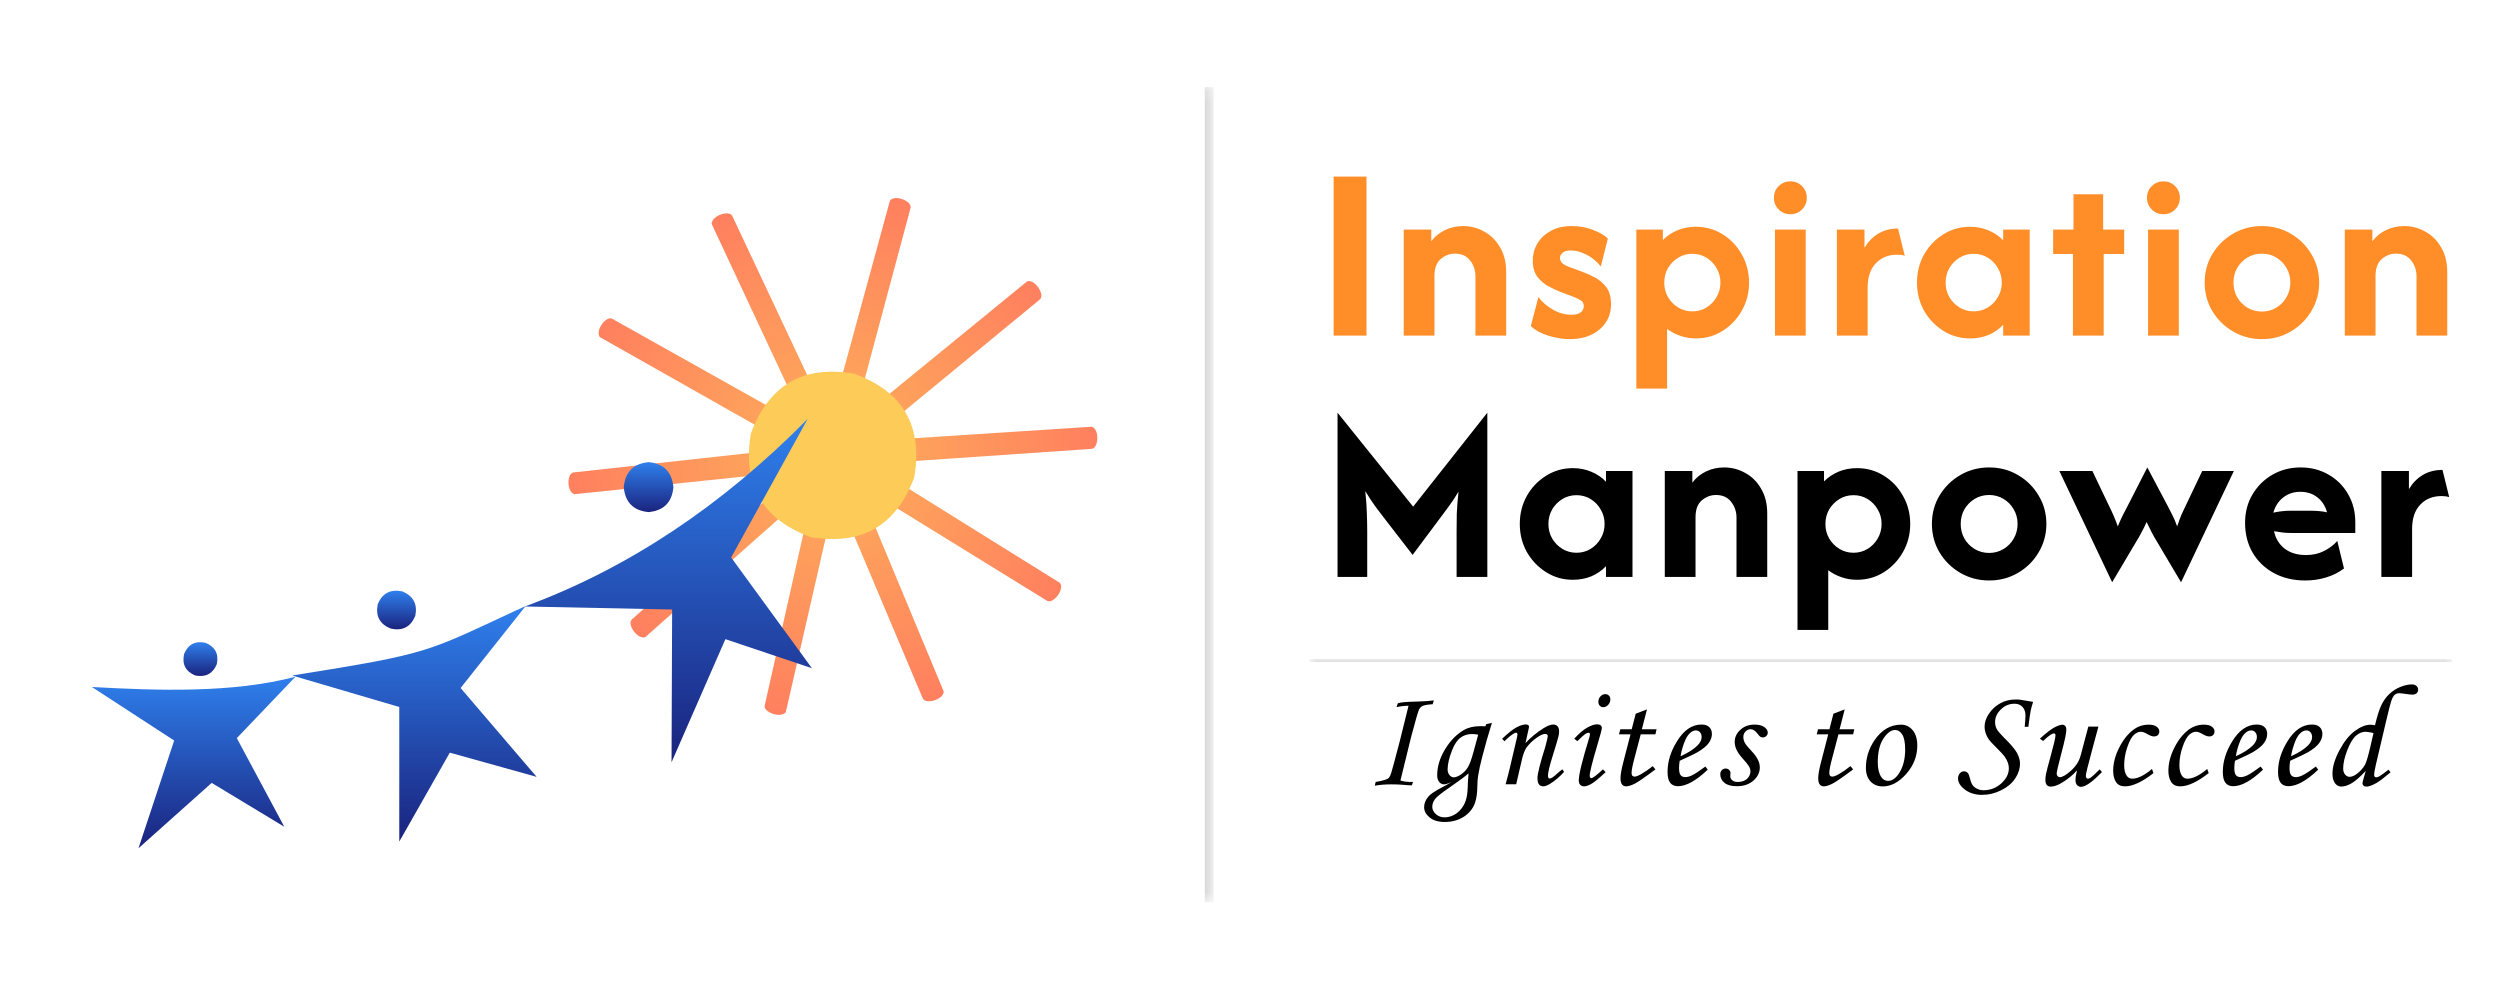 <svg width="206" height="81" viewBox="0 0 206 81" fill="none" xmlns="http://www.w3.org/2000/svg">
<mask id="path-1-inside-1_2505_11899" fill="white">
<path d="M0.367 7.17H99.64V74.343H0.367V7.17Z"/>
</mask>
<path d="M99.272 7.17V74.343H100.008V7.17H99.272Z" fill="black" fill-opacity="0.2" mask="url(#path-1-inside-1_2505_11899)"/>
<path d="M75.028 17.139L71.201 31.42L69.395 30.936L73.332 16.53C73.735 15.993 75.176 16.585 75.028 17.139Z" fill="url(#paint0_linear_2505_11899)"/>
<path d="M85.69 24.671L74.265 34.076L73.08 32.623L84.645 23.177C85.289 22.989 86.126 24.297 85.69 24.671Z" fill="url(#paint1_linear_2505_11899)"/>
<path d="M89.95 36.986L75.225 37.997L75.081 36.126L89.975 35.161C90.612 35.383 90.532 36.936 89.95 36.986Z" fill="url(#paint2_linear_2505_11899)"/>
<path d="M86.281 49.506L73.7 41.748L74.694 40.156L87.346 48.037C87.742 48.582 86.772 49.793 86.281 49.506Z" fill="url(#paint3_linear_2505_11899)"/>
<path d="M76.035 57.547L70.289 43.928L72.031 43.208L77.762 56.977C77.763 57.648 76.28 58.077 76.035 57.547Z" fill="url(#paint4_linear_2505_11899)"/>
<path d="M63.012 58.134L66.254 43.723L68.08 44.134L64.751 58.677C64.349 59.215 62.888 58.694 63.012 58.134Z" fill="url(#paint5_linear_2505_11899)"/>
<path d="M52.06 51.047L63.087 41.199L64.34 42.593L53.166 52.504C52.54 52.724 51.642 51.451 52.06 51.047Z" fill="url(#paint6_linear_2505_11899)"/>
<path d="M47.276 38.926L61.956 37.31L62.179 39.176L47.336 40.723C46.686 40.549 46.694 38.977 47.276 38.926Z" fill="url(#paint7_linear_2505_11899)"/>
<path d="M50.451 26.27L63.332 33.49L62.427 35.132L49.427 27.777C49.025 27.256 49.935 25.977 50.451 26.27Z" fill="url(#paint8_linear_2505_11899)"/>
<path d="M60.343 17.802L66.643 31.182L64.96 31.97L58.644 18.457C58.619 17.779 60.097 17.272 60.343 17.802Z" fill="url(#paint9_linear_2505_11899)"/>
<path d="M66.788 44.256C62.797 42.774 61.16 39.926 61.875 35.713C63.362 31.706 66.202 30.067 70.395 30.794C74.406 32.265 76.053 35.107 75.337 39.32C73.851 43.327 71.001 44.972 66.788 44.256Z" fill="#FDCB58"/>
<path d="M43.242 49.975C51.719 46.858 59.498 41.673 66.553 34.518L60.246 45.936L66.902 55.061L59.772 52.667L55.334 62.814L55.384 50.224L43.242 49.975Z" fill="url(#paint10_linear_2505_11899)"/>
<path d="M53.443 42.196C52.196 42.079 51.515 41.398 51.398 40.151C51.515 38.888 52.196 38.198 53.443 38.082C54.689 38.198 55.371 38.888 55.487 40.151C55.371 41.398 54.689 42.079 53.443 42.196Z" fill="url(#paint11_linear_2505_11899)"/>
<path d="M24.074 55.662C35.792 53.792 34.969 53.792 43.322 49.928L37.953 56.692L44.219 64.014L37.064 62.019L32.9 69.349L32.9 58.256L24.074 55.662Z" fill="url(#paint12_linear_2505_11899)"/>
<path d="M32.2 51.795C31.286 51.429 30.928 50.756 31.128 49.775C31.51 48.878 32.183 48.529 33.147 48.728C34.061 49.111 34.419 49.784 34.219 50.748C33.837 51.662 33.164 52.011 32.2 51.795Z" fill="url(#paint13_linear_2505_11899)"/>
<path d="M7.57 56.607C12.931 56.907 19.189 57.131 24.349 55.76L19.513 60.821L23.427 68.126L17.443 64.51L11.41 69.896L14.352 61.02L7.57 56.607Z" fill="url(#paint14_linear_2505_11899)"/>
<path d="M16.091 55.66C15.293 55.327 14.986 54.737 15.168 53.89C15.501 53.092 16.091 52.784 16.939 52.967C17.736 53.3 18.044 53.89 17.861 54.737C17.529 55.518 16.939 55.826 16.091 55.66Z" fill="url(#paint15_linear_2505_11899)"/>
<path d="M109.892 27.652V14.553H112.6V27.652H109.892ZM115.667 27.652V18.919H117.938V19.88C118.248 19.472 118.631 19.162 119.087 18.948C119.543 18.735 120.034 18.628 120.558 18.628C121.179 18.628 121.756 18.778 122.29 19.079C122.833 19.37 123.27 19.802 123.6 20.375C123.939 20.938 124.109 21.622 124.109 22.427V27.652H121.576V22.762C121.576 22.277 121.431 21.845 121.14 21.466C120.849 21.088 120.431 20.899 119.888 20.899C119.451 20.899 119.058 21.049 118.709 21.35C118.369 21.641 118.2 22.102 118.2 22.733V27.652H115.667ZM129.356 27.944C128.764 27.944 128.163 27.846 127.552 27.652C126.95 27.458 126.479 27.196 126.14 26.866L126.766 24.479C127.047 24.867 127.435 25.207 127.93 25.498C128.435 25.789 128.954 25.935 129.487 25.935C129.846 25.935 130.104 25.867 130.259 25.731C130.424 25.595 130.506 25.43 130.506 25.236C130.506 25.013 130.424 24.853 130.259 24.756C130.094 24.649 129.924 24.562 129.749 24.494L128.527 24.028C128.255 23.921 127.945 23.776 127.595 23.591C127.246 23.407 126.94 23.145 126.678 22.805C126.426 22.466 126.3 22.019 126.3 21.466C126.3 20.962 126.426 20.496 126.678 20.069C126.931 19.642 127.294 19.298 127.77 19.036C128.255 18.764 128.837 18.628 129.516 18.628C130.147 18.628 130.734 18.735 131.278 18.948C131.831 19.162 132.233 19.399 132.486 19.662L131.904 21.961C131.574 21.534 131.181 21.209 130.725 20.986C130.278 20.753 129.851 20.637 129.444 20.637C129.133 20.637 128.905 20.7 128.76 20.826C128.614 20.952 128.541 21.098 128.541 21.262C128.541 21.389 128.59 21.515 128.687 21.641C128.794 21.757 128.968 21.864 129.211 21.961L130.346 22.383C130.676 22.5 131.025 22.655 131.394 22.849C131.773 23.043 132.093 23.315 132.355 23.664C132.617 24.004 132.748 24.474 132.748 25.076C132.748 25.92 132.432 26.609 131.802 27.143C131.181 27.677 130.366 27.944 129.356 27.944ZM134.834 32.019V18.919H137.018V19.778C137.357 19.438 137.755 19.171 138.211 18.977C138.677 18.783 139.186 18.686 139.74 18.686C140.555 18.686 141.292 18.895 141.952 19.312C142.612 19.72 143.136 20.273 143.524 20.971C143.922 21.67 144.121 22.442 144.121 23.286C144.121 24.13 143.922 24.901 143.524 25.6C143.136 26.289 142.612 26.842 141.952 27.259C141.292 27.677 140.555 27.885 139.74 27.885C139.274 27.885 138.842 27.812 138.444 27.667C138.046 27.531 137.687 27.342 137.367 27.099V32.019H134.834ZM139.448 25.658C139.875 25.658 140.264 25.552 140.613 25.338C140.962 25.125 141.239 24.838 141.443 24.479C141.656 24.12 141.763 23.722 141.763 23.286C141.763 22.849 141.656 22.451 141.443 22.092C141.239 21.733 140.962 21.447 140.613 21.233C140.264 21.02 139.875 20.913 139.448 20.913C139.021 20.913 138.633 21.02 138.284 21.233C137.935 21.447 137.653 21.733 137.44 22.092C137.236 22.451 137.134 22.849 137.134 23.286C137.134 23.722 137.236 24.12 137.44 24.479C137.653 24.838 137.935 25.125 138.284 25.338C138.633 25.552 139.021 25.658 139.448 25.658ZM146.259 27.652V18.919H148.791V27.652H146.259ZM147.525 17.653C147.147 17.653 146.826 17.522 146.564 17.26C146.302 16.998 146.171 16.678 146.171 16.299C146.171 15.911 146.302 15.591 146.564 15.338C146.826 15.076 147.147 14.945 147.525 14.945C147.913 14.945 148.233 15.076 148.486 15.338C148.748 15.591 148.879 15.911 148.879 16.299C148.879 16.678 148.748 16.998 148.486 17.26C148.233 17.522 147.913 17.653 147.525 17.653ZM151.361 27.652V18.919H153.632V20.418C153.933 19.914 154.311 19.526 154.767 19.254C155.233 18.973 155.777 18.832 156.398 18.832L156.951 21.073C156.766 21.015 156.558 20.986 156.325 20.986C155.597 20.986 155.01 21.224 154.564 21.699C154.117 22.165 153.894 22.834 153.894 23.708V27.652H151.361ZM162.327 27.885C161.521 27.885 160.789 27.677 160.129 27.259C159.469 26.842 158.94 26.289 158.542 25.6C158.154 24.901 157.96 24.13 157.96 23.286C157.96 22.442 158.154 21.67 158.542 20.971C158.94 20.273 159.469 19.72 160.129 19.312C160.789 18.895 161.521 18.686 162.327 18.686C162.89 18.686 163.404 18.788 163.87 18.992C164.335 19.186 164.733 19.458 165.063 19.807V18.919H167.246V27.652H165.063V26.765C164.733 27.114 164.335 27.39 163.87 27.594C163.404 27.788 162.89 27.885 162.327 27.885ZM162.632 25.658C163.059 25.658 163.448 25.552 163.797 25.338C164.146 25.125 164.423 24.838 164.627 24.479C164.84 24.12 164.947 23.722 164.947 23.286C164.947 22.849 164.84 22.451 164.627 22.092C164.423 21.733 164.146 21.447 163.797 21.233C163.448 21.02 163.059 20.913 162.632 20.913C162.205 20.913 161.817 21.02 161.468 21.233C161.119 21.447 160.837 21.733 160.624 22.092C160.42 22.451 160.318 22.849 160.318 23.286C160.318 23.722 160.42 24.12 160.624 24.479C160.837 24.838 161.119 25.125 161.468 25.338C161.817 25.552 162.205 25.658 162.632 25.658ZM170.811 27.652V20.928H169.181V18.919H170.855V16.008H173.3V18.919H175.032V20.928H173.344V27.652H170.811ZM177 27.652V18.919H179.532V27.652H177ZM178.266 17.653C177.888 17.653 177.568 17.522 177.306 17.26C177.044 16.998 176.913 16.678 176.913 16.299C176.913 15.911 177.044 15.591 177.306 15.338C177.568 15.076 177.888 14.945 178.266 14.945C178.654 14.945 178.975 15.076 179.227 15.338C179.489 15.591 179.62 15.911 179.62 16.299C179.62 16.678 179.489 16.998 179.227 17.26C178.975 17.522 178.654 17.653 178.266 17.653ZM186.382 27.944C185.518 27.944 184.727 27.735 184.009 27.318C183.291 26.9 182.719 26.337 182.292 25.629C181.875 24.921 181.666 24.14 181.666 23.286C181.666 22.422 181.875 21.641 182.292 20.942C182.719 20.234 183.291 19.671 184.009 19.254C184.727 18.837 185.518 18.628 186.382 18.628C187.255 18.628 188.046 18.837 188.754 19.254C189.472 19.671 190.04 20.234 190.457 20.942C190.884 21.641 191.098 22.422 191.098 23.286C191.098 24.14 190.884 24.921 190.457 25.629C190.04 26.337 189.472 26.9 188.754 27.318C188.046 27.735 187.255 27.944 186.382 27.944ZM186.382 25.673C186.819 25.673 187.212 25.566 187.561 25.353C187.92 25.139 188.201 24.853 188.405 24.494C188.619 24.125 188.725 23.722 188.725 23.286C188.725 22.839 188.619 22.437 188.405 22.078C188.201 21.719 187.92 21.432 187.561 21.219C187.212 21.005 186.819 20.899 186.382 20.899C185.945 20.899 185.547 21.005 185.188 21.219C184.839 21.432 184.558 21.719 184.344 22.078C184.14 22.437 184.038 22.839 184.038 23.286C184.038 23.722 184.14 24.125 184.344 24.494C184.558 24.853 184.839 25.139 185.188 25.353C185.547 25.566 185.945 25.673 186.382 25.673ZM193.211 27.652V18.919H195.482V19.88C195.792 19.472 196.176 19.162 196.632 18.948C197.088 18.735 197.578 18.628 198.102 18.628C198.723 18.628 199.3 18.778 199.834 19.079C200.377 19.37 200.814 19.802 201.144 20.375C201.484 20.938 201.653 21.622 201.653 22.427V27.652H199.121V22.762C199.121 22.277 198.975 21.845 198.684 21.466C198.393 21.088 197.976 20.899 197.432 20.899C196.996 20.899 196.603 21.049 196.253 21.35C195.914 21.641 195.744 22.102 195.744 22.733V27.652H193.211Z" fill="#FF8D28"/>
<path d="M110.214 47.541V34.005L116.443 41.748L122.556 34.005V47.541H120.024V43.786C120.024 43.359 120.029 42.879 120.038 42.345C120.058 41.811 120.106 41.2 120.184 40.511C119.883 41.015 119.592 41.452 119.311 41.821C119.039 42.19 118.787 42.529 118.554 42.84L116.4 45.722L114.173 42.84C113.949 42.548 113.683 42.199 113.372 41.792C113.071 41.374 112.78 40.933 112.499 40.467C112.576 41.175 112.62 41.797 112.63 42.33C112.649 42.864 112.659 43.349 112.659 43.786V47.541H110.214ZM129.598 47.774C128.792 47.774 128.06 47.565 127.4 47.148C126.74 46.731 126.211 46.178 125.813 45.489C125.425 44.79 125.231 44.019 125.231 43.174C125.231 42.33 125.425 41.559 125.813 40.86C126.211 40.161 126.74 39.608 127.4 39.201C128.06 38.784 128.792 38.575 129.598 38.575C130.16 38.575 130.675 38.677 131.14 38.881C131.606 39.075 132.004 39.346 132.334 39.696V38.808H134.517V47.541H132.334V46.653C132.004 47.002 131.606 47.279 131.14 47.483C130.675 47.677 130.16 47.774 129.598 47.774ZM129.903 45.547C130.33 45.547 130.718 45.44 131.068 45.227C131.417 45.013 131.694 44.727 131.897 44.368C132.111 44.009 132.218 43.611 132.218 43.174C132.218 42.738 132.111 42.34 131.897 41.981C131.694 41.622 131.417 41.336 131.068 41.122C130.718 40.909 130.33 40.802 129.903 40.802C129.476 40.802 129.088 40.909 128.739 41.122C128.389 41.336 128.108 41.622 127.895 41.981C127.691 42.34 127.589 42.738 127.589 43.174C127.589 43.611 127.691 44.009 127.895 44.368C128.108 44.727 128.389 45.013 128.739 45.227C129.088 45.44 129.476 45.547 129.903 45.547ZM137.178 47.541V38.808H139.449V39.769C139.759 39.361 140.143 39.05 140.599 38.837C141.055 38.623 141.545 38.517 142.069 38.517C142.69 38.517 143.267 38.667 143.801 38.968C144.344 39.259 144.781 39.691 145.111 40.263C145.45 40.826 145.62 41.51 145.62 42.316V47.541H143.088V42.65C143.088 42.165 142.942 41.733 142.651 41.355C142.36 40.977 141.943 40.787 141.399 40.787C140.962 40.787 140.569 40.938 140.22 41.239C139.881 41.53 139.711 41.991 139.711 42.621V47.541H137.178ZM148.115 51.908V38.808H150.299V39.667C150.638 39.327 151.036 39.06 151.492 38.866C151.958 38.672 152.467 38.575 153.021 38.575C153.836 38.575 154.573 38.784 155.233 39.201C155.893 39.608 156.417 40.161 156.805 40.86C157.203 41.559 157.402 42.33 157.402 43.174C157.402 44.019 157.203 44.79 156.805 45.489C156.417 46.178 155.893 46.731 155.233 47.148C154.573 47.565 153.836 47.774 153.021 47.774C152.555 47.774 152.123 47.701 151.725 47.556C151.327 47.42 150.968 47.23 150.648 46.988V51.908H148.115ZM152.729 45.547C153.156 45.547 153.545 45.44 153.894 45.227C154.243 45.013 154.52 44.727 154.724 44.368C154.937 44.009 155.044 43.611 155.044 43.174C155.044 42.738 154.937 42.34 154.724 41.981C154.52 41.622 154.243 41.336 153.894 41.122C153.545 40.909 153.156 40.802 152.729 40.802C152.303 40.802 151.914 40.909 151.565 41.122C151.216 41.336 150.934 41.622 150.721 41.981C150.517 42.34 150.415 42.738 150.415 43.174C150.415 43.611 150.517 44.009 150.721 44.368C150.934 44.727 151.216 45.013 151.565 45.227C151.914 45.44 152.303 45.547 152.729 45.547ZM163.905 47.832C163.042 47.832 162.251 47.623 161.533 47.206C160.815 46.789 160.242 46.226 159.815 45.518C159.398 44.809 159.189 44.028 159.189 43.174C159.189 42.311 159.398 41.53 159.815 40.831C160.242 40.123 160.815 39.56 161.533 39.143C162.251 38.725 163.042 38.517 163.905 38.517C164.779 38.517 165.569 38.725 166.278 39.143C166.996 39.56 167.563 40.123 167.981 40.831C168.408 41.53 168.621 42.311 168.621 43.174C168.621 44.028 168.408 44.809 167.981 45.518C167.563 46.226 166.996 46.789 166.278 47.206C165.569 47.623 164.779 47.832 163.905 47.832ZM163.905 45.562C164.342 45.562 164.735 45.455 165.084 45.241C165.443 45.028 165.725 44.742 165.928 44.383C166.142 44.014 166.249 43.611 166.249 43.174C166.249 42.728 166.142 42.325 165.928 41.966C165.725 41.607 165.443 41.321 165.084 41.108C164.735 40.894 164.342 40.787 163.905 40.787C163.469 40.787 163.071 40.894 162.712 41.108C162.362 41.321 162.081 41.607 161.867 41.966C161.664 42.325 161.562 42.728 161.562 43.174C161.562 43.611 161.664 44.014 161.867 44.383C162.081 44.742 162.362 45.028 162.712 45.241C163.071 45.455 163.469 45.562 163.905 45.562ZM174.042 47.978L169.69 38.808H172.412L173.751 41.617C173.877 41.86 174.003 42.126 174.129 42.417C174.255 42.699 174.382 43.019 174.508 43.378C174.644 43.039 174.775 42.743 174.901 42.49C175.037 42.228 175.168 41.976 175.294 41.733L176.939 38.517L178.641 41.733C178.758 41.947 178.879 42.185 179.005 42.447C179.141 42.709 179.272 43.019 179.398 43.378C179.525 42.99 179.646 42.66 179.762 42.388C179.888 42.117 180.01 41.86 180.126 41.617L181.465 38.808H184.071L179.719 47.978L177.725 44.615C177.569 44.363 177.424 44.106 177.288 43.844C177.152 43.582 177.016 43.305 176.88 43.014C176.754 43.305 176.618 43.582 176.473 43.844C176.337 44.106 176.191 44.363 176.036 44.615L174.042 47.978ZM189.957 47.832C188.977 47.832 188.114 47.628 187.366 47.221C186.619 46.813 186.037 46.255 185.62 45.547C185.203 44.829 184.994 44.009 184.994 43.087C184.994 42.204 185.198 41.423 185.605 40.744C186.013 40.055 186.561 39.511 187.25 39.114C187.949 38.716 188.72 38.517 189.564 38.517C190.428 38.517 191.199 38.716 191.879 39.114C192.558 39.502 193.092 40.035 193.48 40.715C193.878 41.394 194.076 42.165 194.076 43.029V43.917H188.749C188.507 43.917 188.274 43.902 188.051 43.873C187.827 43.844 187.604 43.81 187.381 43.771C187.497 44.353 187.784 44.829 188.24 45.198C188.706 45.557 189.297 45.736 190.016 45.736C190.569 45.736 191.063 45.625 191.5 45.401C191.947 45.178 192.31 44.902 192.592 44.572L193.145 46.842C192.708 47.172 192.213 47.42 191.66 47.585C191.117 47.75 190.549 47.832 189.957 47.832ZM187.323 42.243C187.808 42.136 188.283 42.083 188.749 42.083H190.292C190.564 42.083 190.821 42.093 191.063 42.112C191.306 42.131 191.534 42.165 191.748 42.214C191.602 41.69 191.335 41.277 190.947 40.977C190.569 40.676 190.098 40.525 189.535 40.525C189.001 40.525 188.536 40.681 188.138 40.991C187.75 41.292 187.478 41.709 187.323 42.243ZM196.225 47.541V38.808H198.495V40.307C198.796 39.802 199.175 39.414 199.631 39.143C200.096 38.861 200.64 38.721 201.261 38.721L201.814 40.962C201.63 40.904 201.421 40.875 201.188 40.875C200.46 40.875 199.873 41.112 199.427 41.588C198.98 42.054 198.757 42.723 198.757 43.596V47.541H196.225Z" fill="black"/>
<mask id="path-22-inside-2_2505_11899" fill="white">
<path d="M107.902 54.43H202.047V67.485H107.902V54.43Z"/>
</mask>
<path d="M107.902 54.55H202.047V54.31H107.902V54.55Z" fill="black" fill-opacity="0.2" mask="url(#path-22-inside-2_2505_11899)"/>
<path d="M118.15 57.712L118.05 58.028C117.61 58.055 117.317 58.11 117.173 58.192C117.079 58.246 117.001 58.328 116.939 58.437C116.865 58.578 116.648 59.322 116.29 60.671C116.173 61.116 115.875 62.331 115.395 64.315C115.668 64.405 116.013 64.444 116.43 64.432L116.337 64.713C116.212 64.717 115.962 64.701 115.588 64.666C115.319 64.643 115.005 64.631 114.646 64.631C114.151 64.631 113.697 64.668 113.284 64.742L113.354 64.432C113.783 64.366 114.108 64.28 114.331 64.175C114.385 64.147 114.428 64.114 114.459 64.075C114.518 64.005 114.58 63.865 114.646 63.654C114.717 63.44 114.95 62.57 115.348 61.046C115.465 60.605 115.703 59.642 116.062 58.157C115.793 58.149 115.463 58.186 115.073 58.268L115.184 57.946C115.348 57.903 115.516 57.874 115.687 57.858C115.859 57.839 116.247 57.821 116.851 57.806C117.417 57.79 117.849 57.759 118.15 57.712ZM122.459 59.671L122.933 59.566C122.649 60.478 122.387 61.393 122.15 62.309C121.978 62.964 121.859 63.51 121.793 63.947C121.758 64.165 121.738 64.442 121.734 64.777C121.726 65.338 121.664 65.791 121.547 66.134C121.383 66.614 121.077 66.999 120.629 67.292C120.184 67.584 119.656 67.731 119.044 67.731C118.518 67.731 118.102 67.606 117.798 67.356C117.498 67.111 117.348 66.828 117.348 66.508C117.348 66.192 117.469 65.898 117.71 65.625C117.89 65.418 118.264 65.169 118.833 64.876C119.122 64.724 119.393 64.569 119.646 64.409C119.358 64.557 119.134 64.631 118.974 64.631C118.83 64.631 118.701 64.565 118.588 64.432C118.479 64.296 118.424 64.116 118.424 63.894C118.424 63.176 118.637 62.465 119.062 61.759C119.49 61.05 120.005 60.517 120.606 60.163C120.976 59.944 121.44 59.835 121.997 59.835C122.107 59.835 122.241 59.839 122.401 59.847L122.459 59.671ZM121.804 60.537C121.617 60.502 121.452 60.484 121.307 60.484C120.937 60.484 120.619 60.582 120.354 60.777C120.089 60.972 119.863 61.299 119.676 61.759C119.414 62.41 119.284 62.958 119.284 63.403C119.284 63.586 119.334 63.74 119.436 63.865C119.541 63.989 119.658 64.052 119.787 64.052C119.943 64.052 120.136 63.978 120.366 63.83C120.596 63.678 120.783 63.489 120.927 63.262C121.075 63.036 121.225 62.646 121.378 62.093L121.804 60.537ZM121.009 63.724C120.744 63.962 120.233 64.342 119.477 64.865C118.81 65.317 118.401 65.643 118.249 65.841C118.097 66.044 118.02 66.259 118.02 66.485C118.02 66.707 118.118 66.906 118.313 67.081C118.512 67.261 118.752 67.35 119.032 67.35C119.297 67.35 119.555 67.284 119.804 67.152C120.054 67.023 120.27 66.834 120.453 66.584C120.641 66.339 120.769 66.06 120.839 65.748C120.91 65.436 120.947 65.023 120.951 64.508C120.954 64.395 120.974 64.134 121.009 63.724ZM123.974 61.081L123.775 60.876C124.274 60.4 124.672 60.085 124.968 59.929C125.264 59.773 125.518 59.695 125.728 59.695C125.81 59.695 125.875 59.712 125.921 59.747C125.968 59.782 125.992 59.823 125.992 59.87C125.992 59.905 125.982 59.968 125.962 60.057L125.699 61.233C126.097 60.792 126.596 60.381 127.196 59.999C127.516 59.8 127.779 59.701 127.986 59.701C128.138 59.701 128.257 59.749 128.343 59.847C128.428 59.944 128.471 60.085 128.471 60.268C128.471 60.389 128.454 60.525 128.419 60.677C128.356 60.931 128.192 61.482 127.927 62.332C127.678 63.128 127.553 63.656 127.553 63.917C127.553 63.995 127.565 64.054 127.588 64.093C127.612 64.132 127.645 64.151 127.688 64.151C127.801 64.151 127.978 64.042 128.22 63.824C128.391 63.668 128.563 63.523 128.734 63.391L128.881 63.602C128.522 63.999 128.15 64.319 127.764 64.561C127.518 64.717 127.315 64.795 127.155 64.795C127.007 64.795 126.892 64.74 126.81 64.631C126.728 64.526 126.687 64.352 126.687 64.11C126.687 63.763 126.904 62.9 127.337 61.52C127.469 61.028 127.536 60.742 127.536 60.66C127.536 60.539 127.463 60.478 127.319 60.478C127.163 60.478 126.962 60.56 126.717 60.724C126.35 60.966 126.044 61.25 125.799 61.578C125.643 61.788 125.512 62.124 125.407 62.584L124.933 64.625H124.061C124.225 64.04 124.368 63.481 124.488 62.947L125.009 60.724C125.028 60.634 125.038 60.57 125.038 60.531C125.038 60.426 124.999 60.373 124.921 60.373C124.859 60.373 124.769 60.414 124.652 60.496C124.41 60.656 124.184 60.851 123.974 61.081ZM132.278 57.197C132.399 57.197 132.498 57.238 132.576 57.32C132.654 57.398 132.693 57.5 132.693 57.624C132.693 57.796 132.633 57.948 132.512 58.081C132.395 58.209 132.263 58.273 132.114 58.273C131.997 58.273 131.9 58.233 131.822 58.151C131.744 58.069 131.705 57.962 131.705 57.829C131.705 57.654 131.762 57.505 131.875 57.385C131.988 57.26 132.122 57.197 132.278 57.197ZM129.974 61.069L129.717 60.87C130.106 60.441 130.461 60.137 130.781 59.958C131.105 59.775 131.379 59.683 131.606 59.683C131.73 59.683 131.826 59.71 131.892 59.765C131.958 59.819 131.992 59.894 131.992 59.987C131.992 60.1 131.865 60.58 131.611 61.426C131.198 62.81 130.992 63.644 130.992 63.929C130.992 63.984 131.005 64.03 131.032 64.069C131.06 64.105 131.089 64.122 131.12 64.122C131.245 64.122 131.565 63.88 132.079 63.397L132.307 63.619C131.773 64.122 131.383 64.444 131.138 64.584C130.892 64.724 130.691 64.795 130.535 64.795C130.399 64.795 130.29 64.752 130.208 64.666C130.13 64.58 130.091 64.461 130.091 64.309C130.091 63.822 130.383 62.631 130.968 60.736C130.995 60.646 131.009 60.566 131.009 60.496C131.009 60.418 130.974 60.379 130.904 60.379C130.826 60.379 130.736 60.41 130.635 60.473C130.537 60.535 130.317 60.734 129.974 61.069ZM134.781 58.812L135.711 58.455L135.29 60.092H136.5L136.407 60.508H135.196L134.681 62.467C134.522 63.056 134.442 63.465 134.442 63.695C134.442 63.8 134.463 63.876 134.506 63.923C134.553 63.97 134.615 63.993 134.693 63.993C134.814 63.993 134.999 63.921 135.249 63.777C135.576 63.586 135.888 63.37 136.184 63.128L136.407 63.397C135.553 64.04 134.982 64.434 134.693 64.578C134.405 64.722 134.173 64.795 133.997 64.795C133.853 64.795 133.738 64.742 133.652 64.637C133.57 64.531 133.529 64.36 133.529 64.122C133.529 63.841 133.603 63.412 133.752 62.835L134.354 60.508H133.406L133.512 60.092H134.453L134.781 58.812ZM140.524 63.163L140.717 63.42C139.761 64.329 138.943 64.783 138.26 64.783C137.983 64.783 137.771 64.689 137.623 64.502C137.478 64.315 137.406 64.015 137.406 63.602C137.406 62.767 137.66 61.937 138.167 61.11C138.736 60.17 139.416 59.701 140.208 59.701C140.485 59.701 140.695 59.771 140.839 59.911C140.988 60.048 141.062 60.237 141.062 60.478C141.062 60.732 140.974 60.981 140.798 61.227C140.623 61.473 140.309 61.728 139.857 61.993C139.631 62.122 139.147 62.354 138.406 62.689C138.371 62.9 138.354 63.1 138.354 63.292C138.354 63.568 138.397 63.761 138.482 63.871C138.572 63.98 138.701 64.034 138.868 64.034C139.028 64.034 139.204 63.989 139.395 63.9C139.652 63.779 140.028 63.533 140.524 63.163ZM138.477 62.315C139.104 62.034 139.576 61.732 139.892 61.408C140.106 61.182 140.214 60.958 140.214 60.736C140.214 60.568 140.169 60.435 140.079 60.338C139.993 60.237 139.88 60.186 139.74 60.186C139.596 60.186 139.455 60.241 139.319 60.35C139.136 60.494 138.982 60.712 138.857 61.005C138.677 61.434 138.551 61.87 138.477 62.315ZM144.576 59.706C144.923 59.706 145.19 59.775 145.377 59.911C145.568 60.044 145.664 60.198 145.664 60.373C145.664 60.478 145.623 60.57 145.541 60.648C145.463 60.726 145.368 60.765 145.255 60.765C145.181 60.765 145.116 60.749 145.062 60.718C145.007 60.683 144.929 60.599 144.828 60.467C144.637 60.213 144.447 60.087 144.26 60.087C144.1 60.087 143.958 60.149 143.833 60.274C143.713 60.395 143.652 60.547 143.652 60.73C143.652 60.89 143.691 61.046 143.769 61.198C143.847 61.346 144.044 61.588 144.36 61.923C144.793 62.383 145.009 62.82 145.009 63.233C145.009 63.646 144.833 64.009 144.483 64.321C144.132 64.629 143.679 64.783 143.126 64.783C142.662 64.783 142.317 64.689 142.091 64.502C141.864 64.311 141.751 64.077 141.751 63.8C141.751 63.664 141.794 63.551 141.88 63.461C141.966 63.371 142.071 63.327 142.196 63.327C142.305 63.327 142.399 63.364 142.477 63.438C142.555 63.508 142.594 63.592 142.594 63.689C142.594 63.728 142.59 63.779 142.582 63.841C142.578 63.892 142.576 63.935 142.576 63.97C142.576 64.099 142.631 64.208 142.74 64.297C142.845 64.387 142.989 64.432 143.173 64.432C143.383 64.432 143.568 64.397 143.728 64.327C143.888 64.253 144.013 64.144 144.102 63.999C144.192 63.851 144.237 63.705 144.237 63.561C144.237 63.42 144.194 63.28 144.108 63.139C144.026 62.999 143.839 62.767 143.547 62.444C143.141 61.991 142.939 61.556 142.939 61.139C142.939 60.757 143.093 60.424 143.401 60.139C143.709 59.851 144.1 59.706 144.576 59.706ZM151.073 58.812L152.003 58.455L151.582 60.092H152.792L152.699 60.508H151.488L150.973 62.467C150.814 63.056 150.734 63.465 150.734 63.695C150.734 63.8 150.755 63.876 150.798 63.923C150.845 63.97 150.907 63.993 150.985 63.993C151.106 63.993 151.291 63.921 151.541 63.777C151.868 63.586 152.18 63.37 152.477 63.128L152.699 63.397C151.845 64.04 151.274 64.434 150.985 64.578C150.697 64.722 150.465 64.795 150.289 64.795C150.145 64.795 150.03 64.742 149.944 64.637C149.862 64.531 149.821 64.36 149.821 64.122C149.821 63.841 149.895 63.412 150.044 62.835L150.646 60.508H149.699L149.804 60.092H150.745L151.073 58.812ZM156.652 59.712C157.034 59.712 157.352 59.864 157.605 60.169C157.859 60.473 157.985 60.896 157.985 61.438C157.985 62.303 157.681 63.081 157.073 63.771C156.465 64.457 155.821 64.8 155.143 64.8C154.726 64.8 154.389 64.664 154.131 64.391C153.878 64.118 153.751 63.746 153.751 63.274C153.751 62.455 153.985 61.699 154.453 61.005C155.042 60.143 155.775 59.712 156.652 59.712ZM156.155 60.151C155.823 60.151 155.502 60.389 155.19 60.864C154.882 61.336 154.728 61.989 154.728 62.824C154.728 63.331 154.823 63.73 155.014 64.023C155.155 64.237 155.342 64.344 155.576 64.344C155.903 64.344 156.202 64.141 156.471 63.736C156.814 63.21 156.985 62.557 156.985 61.777C156.985 61.192 156.905 60.775 156.745 60.525C156.59 60.276 156.393 60.151 156.155 60.151ZM167.137 59.888H166.833C166.876 59.478 166.898 59.168 166.898 58.958C166.898 58.658 166.816 58.422 166.652 58.25C166.492 58.075 166.274 57.987 165.997 57.987C165.568 57.987 165.194 58.143 164.874 58.455C164.554 58.763 164.394 59.11 164.394 59.496C164.394 59.703 164.437 59.89 164.523 60.057C164.613 60.225 164.808 60.459 165.108 60.759C165.658 61.297 166.018 61.718 166.19 62.022C166.361 62.327 166.447 62.623 166.447 62.911C166.447 63.336 166.317 63.746 166.055 64.14C165.798 64.533 165.416 64.857 164.909 65.11C164.406 65.368 163.874 65.496 163.312 65.496C162.759 65.496 162.291 65.352 161.909 65.064C161.531 64.775 161.341 64.471 161.341 64.151C161.341 63.98 161.39 63.837 161.488 63.724C161.589 63.611 161.704 63.555 161.833 63.555C161.965 63.555 162.074 63.607 162.16 63.713C162.215 63.775 162.269 63.915 162.324 64.134C162.386 64.399 162.462 64.59 162.552 64.707C162.642 64.828 162.765 64.925 162.921 64.999C163.08 65.077 163.254 65.116 163.441 65.116C163.999 65.116 164.486 64.929 164.903 64.555C165.32 64.177 165.529 63.759 165.529 63.303C165.529 63.147 165.502 62.993 165.447 62.841C165.396 62.685 165.301 62.51 165.161 62.315C165.063 62.182 164.847 61.948 164.511 61.613C164.18 61.285 163.971 61.061 163.886 60.941C163.765 60.765 163.675 60.59 163.617 60.414C163.558 60.235 163.529 60.057 163.529 59.882C163.529 59.527 163.648 59.17 163.886 58.812C164.123 58.453 164.431 58.168 164.81 57.958C165.192 57.743 165.625 57.636 166.108 57.636C166.35 57.636 166.648 57.673 167.003 57.747C167.206 57.786 167.381 57.815 167.529 57.835C167.443 58.088 167.377 58.328 167.33 58.554C167.284 58.776 167.219 59.221 167.137 59.888ZM172.079 59.87H172.909L172.36 61.911C172.036 63.097 171.874 63.771 171.874 63.935C171.874 64.009 171.892 64.066 171.927 64.105C171.962 64.144 172.001 64.163 172.044 64.163C172.11 64.163 172.188 64.134 172.278 64.075C172.406 63.986 172.65 63.759 173.009 63.397L173.202 63.613C172.418 64.428 171.841 64.836 171.471 64.836C171.346 64.836 171.239 64.787 171.149 64.689C171.063 64.596 171.02 64.461 171.02 64.286C171.02 64.083 171.063 63.812 171.149 63.473C170.802 63.871 170.373 64.219 169.862 64.52C169.523 64.719 169.229 64.818 168.979 64.818C168.843 64.818 168.735 64.773 168.657 64.683C168.579 64.594 168.54 64.451 168.54 64.257C168.54 64.105 168.558 63.941 168.593 63.765C168.644 63.52 168.772 63.026 168.979 62.286C169.24 61.346 169.371 60.782 169.371 60.595C169.371 60.486 169.332 60.432 169.254 60.432C169.184 60.432 169.088 60.469 168.967 60.543C168.847 60.613 168.64 60.786 168.347 61.063L168.09 60.859C168.613 60.391 169.01 60.085 169.283 59.94C169.56 59.792 169.782 59.718 169.95 59.718C170.044 59.718 170.12 59.753 170.178 59.823C170.237 59.89 170.266 59.995 170.266 60.139C170.266 60.408 170.125 61.069 169.845 62.122C169.595 63.069 169.47 63.609 169.47 63.742C169.47 63.824 169.496 63.894 169.546 63.952C169.601 64.011 169.66 64.04 169.722 64.04C169.94 64.04 170.25 63.861 170.652 63.502C171.053 63.139 171.317 62.728 171.441 62.268L172.079 59.87ZM177.324 63.362L177.447 63.701C176.519 64.43 175.736 64.795 175.096 64.795C174.757 64.795 174.509 64.674 174.353 64.432C174.201 64.19 174.125 63.884 174.125 63.514C174.125 62.898 174.289 62.264 174.617 61.613C174.944 60.962 175.342 60.463 175.81 60.116C176.176 59.847 176.59 59.712 177.05 59.712C177.338 59.712 177.556 59.767 177.705 59.876C177.853 59.985 177.927 60.118 177.927 60.274C177.927 60.395 177.888 60.494 177.81 60.572C177.732 60.646 177.623 60.683 177.482 60.683C177.346 60.683 177.17 60.621 176.956 60.496C176.734 60.363 176.549 60.297 176.4 60.297C176.209 60.297 176.018 60.385 175.827 60.56C175.64 60.732 175.461 61.067 175.289 61.566C175.118 62.065 175.032 62.566 175.032 63.069C175.032 63.44 175.104 63.726 175.248 63.929C175.354 64.085 175.502 64.163 175.693 64.163C176.149 64.163 176.693 63.896 177.324 63.362ZM181.874 63.362L181.997 63.701C181.069 64.43 180.285 64.795 179.646 64.795C179.307 64.795 179.059 64.674 178.903 64.432C178.751 64.19 178.675 63.884 178.675 63.514C178.675 62.898 178.839 62.264 179.166 61.613C179.494 60.962 179.891 60.463 180.359 60.116C180.726 59.847 181.139 59.712 181.599 59.712C181.888 59.712 182.106 59.767 182.254 59.876C182.402 59.985 182.477 60.118 182.477 60.274C182.477 60.395 182.438 60.494 182.36 60.572C182.282 60.646 182.172 60.683 182.032 60.683C181.896 60.683 181.72 60.621 181.506 60.496C181.283 60.363 181.098 60.297 180.95 60.297C180.759 60.297 180.568 60.385 180.377 60.56C180.19 60.732 180.01 61.067 179.839 61.566C179.667 62.065 179.582 62.566 179.582 63.069C179.582 63.44 179.654 63.726 179.798 63.929C179.903 64.085 180.051 64.163 180.242 64.163C180.699 64.163 181.242 63.896 181.874 63.362ZM186.278 63.163L186.471 63.42C185.515 64.329 184.697 64.783 184.014 64.783C183.737 64.783 183.525 64.689 183.377 64.502C183.232 64.315 183.16 64.015 183.16 63.602C183.16 62.767 183.414 61.937 183.921 61.11C184.49 60.17 185.17 59.701 185.962 59.701C186.239 59.701 186.449 59.771 186.593 59.911C186.742 60.048 186.816 60.237 186.816 60.478C186.816 60.732 186.728 60.981 186.552 61.227C186.377 61.473 186.063 61.728 185.611 61.993C185.385 62.122 184.901 62.354 184.16 62.689C184.125 62.9 184.108 63.1 184.108 63.292C184.108 63.568 184.151 63.761 184.236 63.871C184.326 63.98 184.455 64.034 184.622 64.034C184.782 64.034 184.958 63.989 185.149 63.9C185.406 63.779 185.782 63.533 186.278 63.163ZM184.231 62.315C184.858 62.034 185.33 61.732 185.646 61.408C185.86 61.182 185.968 60.958 185.968 60.736C185.968 60.568 185.923 60.435 185.833 60.338C185.747 60.237 185.634 60.186 185.494 60.186C185.35 60.186 185.209 60.241 185.073 60.35C184.89 60.494 184.736 60.712 184.611 61.005C184.431 61.434 184.305 61.87 184.231 62.315ZM190.827 63.163L191.02 63.42C190.065 64.329 189.246 64.783 188.564 64.783C188.287 64.783 188.075 64.689 187.926 64.502C187.782 64.315 187.71 64.015 187.71 63.602C187.71 62.767 187.963 61.937 188.47 61.11C189.04 60.17 189.72 59.701 190.511 59.701C190.788 59.701 190.999 59.771 191.143 59.911C191.291 60.048 191.365 60.237 191.365 60.478C191.365 60.732 191.278 60.981 191.102 61.227C190.927 61.473 190.613 61.728 190.161 61.993C189.934 62.122 189.451 62.354 188.71 62.689C188.675 62.9 188.657 63.1 188.657 63.292C188.657 63.568 188.7 63.761 188.786 63.871C188.876 63.98 189.004 64.034 189.172 64.034C189.332 64.034 189.507 63.989 189.698 63.9C189.956 63.779 190.332 63.533 190.827 63.163ZM188.78 62.315C189.408 62.034 189.88 61.732 190.196 61.408C190.41 61.182 190.517 60.958 190.517 60.736C190.517 60.568 190.472 60.435 190.383 60.338C190.297 60.237 190.184 60.186 190.044 60.186C189.899 60.186 189.759 60.241 189.622 60.35C189.439 60.494 189.285 60.712 189.16 61.005C188.981 61.434 188.854 61.87 188.78 62.315ZM196.816 63.42L196.979 63.642C196.457 64.083 196.069 64.376 195.816 64.52C195.465 64.719 195.188 64.818 194.985 64.818C194.891 64.818 194.815 64.791 194.757 64.736C194.698 64.685 194.669 64.627 194.669 64.561C194.669 64.494 194.691 64.385 194.734 64.233L194.938 63.52C194.47 64.023 194.08 64.364 193.769 64.543C193.457 64.722 193.176 64.812 192.926 64.812C192.72 64.812 192.546 64.722 192.406 64.543C192.266 64.36 192.195 64.093 192.195 63.742C192.195 63.188 192.384 62.553 192.763 61.835C193.145 61.114 193.568 60.582 194.032 60.239C194.5 59.892 194.927 59.718 195.313 59.718C195.398 59.718 195.527 59.732 195.699 59.759C195.882 58.999 196.057 58.445 196.225 58.098C196.393 57.747 196.609 57.445 196.874 57.192C197.139 56.938 197.441 56.743 197.781 56.607C198.124 56.466 198.443 56.396 198.74 56.396C198.896 56.396 199.021 56.437 199.114 56.519C199.208 56.601 199.254 56.704 199.254 56.829C199.254 56.95 199.212 57.049 199.126 57.127C199.04 57.201 198.923 57.238 198.775 57.238C198.677 57.238 198.496 57.219 198.231 57.18C197.966 57.141 197.785 57.121 197.687 57.121C197.551 57.121 197.43 57.164 197.324 57.25C197.223 57.332 197.126 57.511 197.032 57.788C196.97 57.964 196.827 58.523 196.605 59.467L195.775 62.999C195.677 63.416 195.628 63.693 195.628 63.83C195.628 63.978 195.685 64.052 195.798 64.052C195.868 64.052 195.95 64.026 196.044 63.976C196.176 63.902 196.434 63.717 196.816 63.42ZM195.576 60.402C195.264 60.332 195.044 60.297 194.915 60.297C194.654 60.297 194.398 60.4 194.149 60.607C193.899 60.81 193.657 61.206 193.424 61.794C193.193 62.383 193.078 62.896 193.078 63.333C193.078 63.531 193.131 63.695 193.236 63.824C193.346 63.949 193.468 64.011 193.605 64.011C193.769 64.011 193.956 63.939 194.166 63.794C194.466 63.58 194.704 63.319 194.88 63.011C194.985 62.816 195.127 62.338 195.307 61.578L195.576 60.402Z" fill="black"/>
<defs>
<linearGradient id="paint0_linear_2505_11899" x1="97.782" y1="57.57" x2="106.664" y2="24.421" gradientUnits="userSpaceOnUse">
<stop stop-color="#FDCB58"/>
<stop offset="1" stop-color="#FF7E5F"/>
</linearGradient>
<linearGradient id="paint1_linear_2505_11899" x1="80.698" y1="70.799" x2="107.191" y2="48.984" gradientUnits="userSpaceOnUse">
<stop stop-color="#FDCB58"/>
<stop offset="1" stop-color="#FF7E5F"/>
</linearGradient>
<linearGradient id="paint2_linear_2505_11899" x1="59.102" y1="71.628" x2="93.34" y2="69.27" gradientUnits="userSpaceOnUse">
<stop stop-color="#FDCB58"/>
<stop offset="1" stop-color="#FF7E5F"/>
</linearGradient>
<linearGradient id="paint3_linear_2505_11899" x1="41.041" y1="59.759" x2="70.273" y2="77.739" gradientUnits="userSpaceOnUse">
<stop stop-color="#FDCB58"/>
<stop offset="1" stop-color="#FF7E5F"/>
</linearGradient>
<linearGradient id="paint4_linear_2505_11899" x1="33.259" y1="39.605" x2="46.601" y2="71.224" gradientUnits="userSpaceOnUse">
<stop stop-color="#FDCB58"/>
<stop offset="1" stop-color="#FF7E5F"/>
</linearGradient>
<linearGradient id="paint5_linear_2505_11899" x1="38.619" y1="18.668" x2="31.101" y2="52.153" gradientUnits="userSpaceOnUse">
<stop stop-color="#FDCB58"/>
<stop offset="1" stop-color="#FF7E5F"/>
</linearGradient>
<linearGradient id="paint6_linear_2505_11899" x1="55.156" y1="4.759" x2="29.577" y2="27.639" gradientUnits="userSpaceOnUse">
<stop stop-color="#FDCB58"/>
<stop offset="1" stop-color="#FF7E5F"/>
</linearGradient>
<linearGradient id="paint7_linear_2505_11899" x1="76.692" y1="3.045" x2="42.579" y2="6.802" gradientUnits="userSpaceOnUse">
<stop stop-color="#FDCB58"/>
<stop offset="1" stop-color="#FF7E5F"/>
</linearGradient>
<linearGradient id="paint8_linear_2505_11899" x1="95.236" y1="14.166" x2="65.292" y2="-2.602" gradientUnits="userSpaceOnUse">
<stop stop-color="#FDCB58"/>
<stop offset="1" stop-color="#FF7E5F"/>
</linearGradient>
<linearGradient id="paint9_linear_2505_11899" x1="103.831" y1="33.985" x2="89.207" y2="2.938" gradientUnits="userSpaceOnUse">
<stop stop-color="#FDCB58"/>
<stop offset="1" stop-color="#FF7E5F"/>
</linearGradient>
<linearGradient id="paint10_linear_2505_11899" x1="55.072" y1="34.518" x2="55.072" y2="62.814" gradientUnits="userSpaceOnUse">
<stop stop-color="#2F80ED"/>
<stop offset="1" stop-color="#1A237E"/>
</linearGradient>
<linearGradient id="paint11_linear_2505_11899" x1="53.443" y1="38.082" x2="53.443" y2="42.196" gradientUnits="userSpaceOnUse">
<stop stop-color="#2F80ED"/>
<stop offset="1" stop-color="#1A237E"/>
</linearGradient>
<linearGradient id="paint12_linear_2505_11899" x1="34.147" y1="49.928" x2="34.147" y2="69.349" gradientUnits="userSpaceOnUse">
<stop stop-color="#2F80ED"/>
<stop offset="1" stop-color="#1A237E"/>
</linearGradient>
<linearGradient id="paint13_linear_2505_11899" x1="32.674" y1="48.674" x2="32.674" y2="51.857" gradientUnits="userSpaceOnUse">
<stop stop-color="#2F80ED"/>
<stop offset="1" stop-color="#1A237E"/>
</linearGradient>
<linearGradient id="paint14_linear_2505_11899" x1="15.96" y1="55.76" x2="15.96" y2="69.896" gradientUnits="userSpaceOnUse">
<stop stop-color="#2F80ED"/>
<stop offset="1" stop-color="#1A237E"/>
</linearGradient>
<linearGradient id="paint15_linear_2505_11899" x1="16.515" y1="52.916" x2="16.515" y2="55.703" gradientUnits="userSpaceOnUse">
<stop stop-color="#2F80ED"/>
<stop offset="1" stop-color="#1A237E"/>
</linearGradient>
</defs>
</svg>
